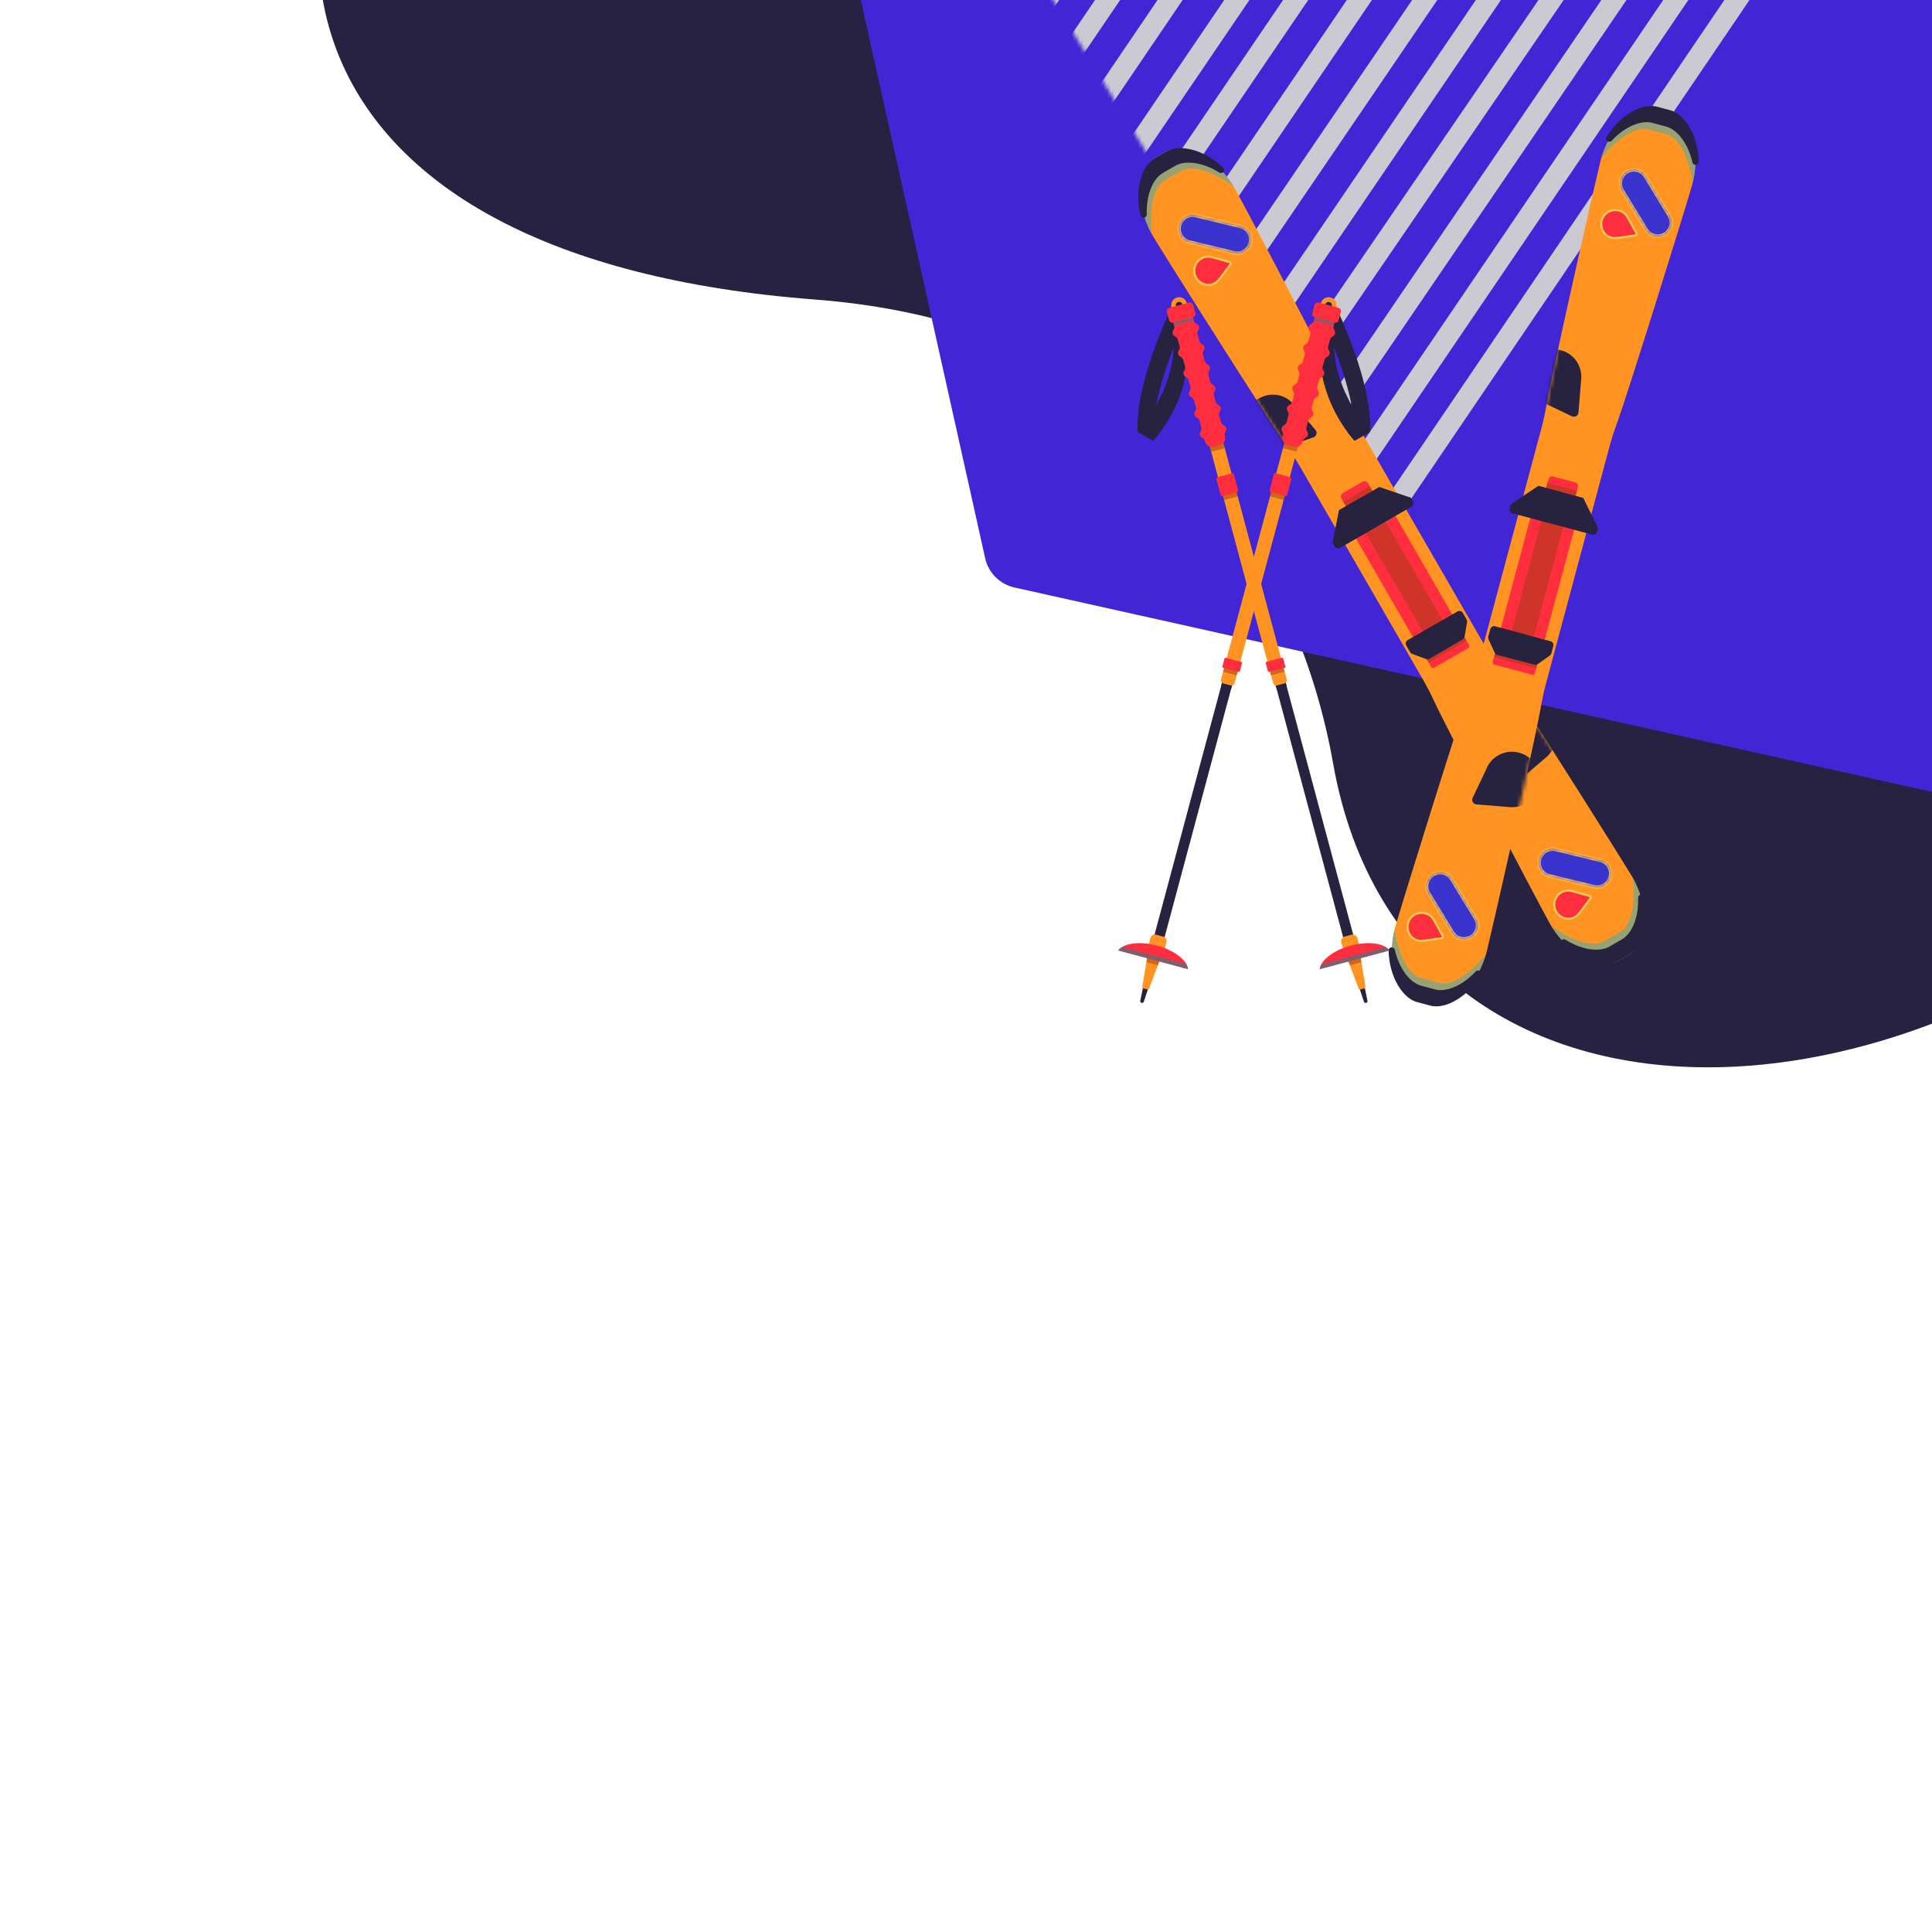 <?xml version="1.0" encoding="UTF-8"?> <svg xmlns="http://www.w3.org/2000/svg" width="500" height="500" viewBox="0 0 500 500" fill="none"><g clip-path="url(#clip0_3822_14325)"><path fill-rule="evenodd" clip-rule="evenodd" d="M638.039 -51.779C589.363 -144.393 495.425 -187.957 417.487 -200.007C313.075 -216.146 188.376 -182.193 116.53 -94.405C54.123 -18.15 72.563 66.973 210.915 77.518C300.249 84.327 335.948 146.42 344.997 197.52C364.335 306.731 512.108 300.519 599.773 189.844C687.435 79.169 657.846 -14.097 638.039 -51.779Z" fill="#272142"></path><g clip-path="url(#clip1_3822_14325)"><path fill-rule="evenodd" clip-rule="evenodd" d="M111.356 -565.579L809.457 -410.044C813.243 -409.201 816.2 -406.244 817.044 -402.458L972.578 295.643C973.779 301.033 970.383 306.377 964.992 307.578C963.56 307.897 962.075 307.897 960.643 307.578L262.542 152.043C258.756 151.2 255.799 148.243 254.956 144.457L99.421 -553.644C98.22 -559.034 101.616 -564.378 107.007 -565.579C108.439 -565.898 109.924 -565.898 111.356 -565.579Z" fill="#4226D6"></path></g><g clip-path="url(#clip2_3822_14325)"><mask id="mask0_3822_14325" style="mask-type:alpha" maskUnits="userSpaceOnUse" x="251" y="-207" width="224" height="351"><path d="M366.191 -206.879L474.419 -29.969L360.083 143.056L251.856 -33.854L366.191 -206.879Z" fill="white"></path></mask><g mask="url(#mask0_3822_14325)"><path fill-rule="evenodd" clip-rule="evenodd" d="M481.051 145.557C479.814 144.734 479.492 143.073 480.331 141.846L546.382 45.324L546.375 45.287L547.057 44.323L548.329 45.215C548.924 45.632 549.668 45.794 550.387 45.661L551.91 45.379L552.122 46.465L484.81 144.827C483.972 146.053 482.289 146.38 481.051 145.557Z" fill="#CBCAD2"></path><path fill-rule="evenodd" clip-rule="evenodd" d="M460.47 152.225C459.23 151.394 458.905 149.719 459.744 148.484L547.68 19.041C548.519 17.806 550.204 17.479 551.443 18.309C552.684 19.141 553.01 20.815 552.17 22.05L464.235 151.494C463.395 152.728 461.711 153.056 460.47 152.225Z" fill="#CBCAD2"></path><path fill-rule="evenodd" clip-rule="evenodd" d="M442.311 154.443C441.075 153.617 440.751 151.952 441.588 150.723L546.036 -2.617C546.873 -3.845 548.553 -4.172 549.788 -3.347C551.025 -2.521 551.349 -0.855 550.511 0.374L446.063 153.714C445.228 154.942 443.548 155.269 442.311 154.443Z" fill="#CBCAD2"></path><path fill-rule="evenodd" clip-rule="evenodd" d="M426.775 154.513C425.545 153.688 425.222 152.025 426.053 150.799L542.843 -21.381C543.674 -22.606 545.345 -22.931 546.575 -22.106C547.805 -21.281 548.128 -19.617 547.297 -18.391L430.507 153.788C429.677 155.013 428.006 155.338 426.775 154.513Z" fill="#CBCAD2"></path><path fill-rule="evenodd" clip-rule="evenodd" d="M409.842 153.41C408.609 152.585 408.286 150.923 409.12 149.696L536.965 -38.014C537.801 -39.24 539.478 -39.566 540.712 -38.741C541.945 -37.917 542.268 -36.254 541.433 -35.027L413.587 152.682C412.754 153.908 411.076 154.234 409.842 153.41Z" fill="#CBCAD2"></path><path fill-rule="evenodd" clip-rule="evenodd" d="M395.408 150.664C394.176 149.837 393.852 148.171 394.686 146.942L530.84 -53.638C531.672 -54.866 533.348 -55.192 534.582 -54.365C535.814 -53.539 536.138 -51.872 535.305 -50.643L399.152 149.937C398.318 151.165 396.642 151.491 395.408 150.664Z" fill="#CBCAD2"></path><path fill-rule="evenodd" clip-rule="evenodd" d="M382.569 146.461C381.333 145.636 381.01 143.974 381.847 142.747L525.455 -67.745C526.292 -68.972 527.972 -69.298 529.206 -68.474C530.442 -67.65 530.765 -65.987 529.928 -64.76L386.32 145.731C385.483 146.958 383.803 147.285 382.569 146.461Z" fill="#CBCAD2"></path><path fill-rule="evenodd" clip-rule="evenodd" d="M370.004 141.244C368.77 140.418 368.447 138.754 369.281 137.526L517.879 -81.207C518.714 -82.434 520.388 -82.76 521.621 -81.934C522.853 -81.108 523.177 -79.444 522.343 -78.216L373.744 140.517C372.911 141.744 371.237 142.069 370.004 141.244Z" fill="#CBCAD2"></path><path fill-rule="evenodd" clip-rule="evenodd" d="M357.393 135.794C356.158 134.965 355.834 133.295 356.669 132.064L509.776 -93.631C510.612 -94.862 512.289 -95.188 513.525 -94.359C514.76 -93.53 515.084 -91.861 514.249 -90.63L361.14 135.066C360.306 136.296 358.628 136.622 357.393 135.794Z" fill="#CBCAD2"></path><path fill-rule="evenodd" clip-rule="evenodd" d="M345.773 129.455C344.537 128.628 344.214 126.959 345.049 125.73L501.3 -104.339C502.136 -105.569 503.813 -105.895 505.048 -105.067C506.283 -104.24 506.607 -102.572 505.772 -101.342L349.52 128.727C348.686 129.956 347.008 130.282 345.773 129.455Z" fill="#CBCAD2"></path><path fill-rule="evenodd" clip-rule="evenodd" d="M334.988 121.322C333.754 120.499 333.432 118.838 334.267 117.613L492.657 -114.772C493.492 -115.997 495.169 -116.323 496.401 -115.5C497.634 -114.676 497.957 -113.016 497.122 -111.79L338.732 120.595C337.896 121.82 336.22 122.146 334.988 121.322Z" fill="#CBCAD2"></path><path fill-rule="evenodd" clip-rule="evenodd" d="M323.428 114.028C322.19 113.205 321.867 111.542 322.706 110.315L483.761 -125.165C484.6 -126.392 486.282 -126.719 487.52 -125.896C488.758 -125.072 489.08 -123.41 488.242 -122.183L327.187 113.298C326.348 114.524 324.666 114.851 323.428 114.028Z" fill="#CBCAD2"></path><path fill-rule="evenodd" clip-rule="evenodd" d="M312.576 106.828C311.342 106.002 311.018 104.337 311.853 103.109L473.805 -135.119C474.64 -136.347 476.316 -136.672 477.549 -135.847C478.783 -135.021 479.107 -133.356 478.272 -132.128L316.321 106.101C315.487 107.328 313.81 107.654 312.576 106.828Z" fill="#CBCAD2"></path><path fill-rule="evenodd" clip-rule="evenodd" d="M300.26 100.597C299.023 99.771 298.699 98.105 299.536 96.876L463.529 -144.093C464.366 -145.322 466.045 -145.648 467.281 -144.822C468.516 -143.996 468.84 -142.329 468.003 -141.1L304.01 99.868C303.173 101.097 301.494 101.423 300.26 100.597Z" fill="#CBCAD2"></path><path fill-rule="evenodd" clip-rule="evenodd" d="M287.529 94.67C286.295 93.843 285.971 92.177 286.806 90.948L452.182 -152.636C453.016 -153.865 454.692 -154.19 455.924 -153.363C457.158 -152.537 457.482 -150.87 456.647 -149.642L291.272 93.942C290.438 95.171 288.764 95.496 287.529 94.67Z" fill="#CBCAD2"></path><path fill-rule="evenodd" clip-rule="evenodd" d="M274.841 88.976C273.607 88.15 273.284 86.484 274.118 85.255L441.722 -161.345C442.557 -162.574 444.234 -162.9 445.468 -162.073C446.703 -161.246 447.026 -159.58 446.191 -158.352L278.587 88.248C277.754 89.477 276.076 89.802 274.841 88.976Z" fill="#CBCAD2"></path><path fill-rule="evenodd" clip-rule="evenodd" d="M261.506 86.207C260.269 85.379 259.945 83.709 260.782 82.478L431.112 -168.162C431.95 -169.393 433.63 -169.72 434.866 -168.891C436.103 -168.063 436.427 -166.394 435.59 -165.163L265.259 85.478C264.423 86.709 262.742 87.035 261.506 86.207Z" fill="#CBCAD2"></path><path fill-rule="evenodd" clip-rule="evenodd" d="M246.272 83.307C245.038 82.481 244.715 80.814 245.548 79.586L418.223 -174.807C419.055 -176.035 420.731 -176.36 421.964 -175.534C423.196 -174.707 423.52 -173.04 422.686 -171.812L250.013 82.581C249.18 83.809 247.505 84.134 246.272 83.307Z" fill="#CBCAD2"></path><path fill-rule="evenodd" clip-rule="evenodd" d="M230.689 82.352C229.456 81.525 229.133 79.859 229.966 78.631L406.327 -180.941C407.162 -182.168 408.838 -182.494 410.071 -181.667C411.305 -180.842 411.629 -179.175 410.794 -177.947L234.433 81.624C233.599 82.852 231.923 83.178 230.689 82.352Z" fill="#CBCAD2"></path><path fill-rule="evenodd" clip-rule="evenodd" d="M213.524 84.262C212.286 83.434 211.961 81.764 212.799 80.531L394.295 -186.36C395.131 -187.592 396.813 -187.918 398.051 -187.09C399.289 -186.261 399.614 -184.591 398.777 -183.36L217.281 83.532C216.444 84.764 214.762 85.091 213.524 84.262Z" fill="#CBCAD2"></path><path fill-rule="evenodd" clip-rule="evenodd" d="M195.38 87.29C194.146 86.466 193.822 84.802 194.66 83.575L381.578 -190.498C382.416 -191.725 384.095 -192.051 385.33 -191.227C386.566 -190.403 386.889 -188.739 386.052 -187.512L199.132 86.561C198.297 87.787 196.617 88.114 195.38 87.29Z" fill="#CBCAD2"></path><path fill-rule="evenodd" clip-rule="evenodd" d="M175.359 92.769C174.122 91.942 173.798 90.273 174.635 89.043L368.395 -195.734C369.233 -196.963 370.913 -197.29 372.151 -196.463L372.151 -196.463C373.387 -195.635 373.711 -193.967 372.875 -192.737L179.113 92.04C178.276 93.269 176.595 93.596 175.359 92.769Z" fill="#CBCAD2"></path><path fill-rule="evenodd" clip-rule="evenodd" d="M153.426 100.706C152.191 99.883 151.868 98.22 152.704 96.994L354.664 -198.785C355.502 -200.012 357.182 -200.339 358.417 -199.514L358.418 -199.514C359.653 -198.691 359.976 -197.028 359.14 -195.802L157.179 99.977C156.342 101.203 154.662 101.53 153.426 100.706Z" fill="#CBCAD2"></path><path fill-rule="evenodd" clip-rule="evenodd" d="M130.199 110.508C128.968 109.683 128.644 108.019 129.479 106.792L339.668 -202.319C340.503 -203.546 342.178 -203.872 343.41 -203.046L343.411 -203.045C344.643 -202.22 344.966 -200.557 344.132 -199.33L133.942 109.781C133.108 111.007 131.433 111.333 130.199 110.508Z" fill="#CBCAD2"></path><path fill-rule="evenodd" clip-rule="evenodd" d="M108.604 117.678C107.37 116.853 107.046 115.187 107.883 113.959L325.809 -206.042C326.645 -207.269 328.324 -207.596 329.559 -206.77L329.56 -206.769C330.795 -205.944 331.118 -204.28 330.281 -203.052L112.354 116.949C111.519 118.177 109.84 118.503 108.604 117.678Z" fill="#CBCAD2"></path><path fill-rule="evenodd" clip-rule="evenodd" d="M89.998 123.351C88.761 122.523 88.437 120.854 89.274 119.624L312.035 -208.112C312.871 -209.342 314.552 -209.668 315.787 -208.841L315.787 -208.84C317.024 -208.012 317.349 -206.344 316.512 -205.113L93.75 122.621C92.915 123.852 91.235 124.178 89.998 123.351Z" fill="#CBCAD2"></path><path fill-rule="evenodd" clip-rule="evenodd" d="M71.58 124.988C70.346 124.162 70.022 122.496 70.857 121.268L295.997 -209.992C296.831 -211.22 298.508 -211.545 299.742 -210.719L299.743 -210.718C300.977 -209.892 301.301 -208.227 300.465 -206.999L75.325 124.26C74.49 125.489 72.813 125.814 71.58 124.988Z" fill="#CBCAD2"></path><path fill-rule="evenodd" clip-rule="evenodd" d="M55.263 125.31C54.027 124.483 53.703 122.817 54.541 121.588L281.441 -211.42C282.277 -212.649 283.96 -212.976 285.195 -212.149L285.196 -212.149C286.433 -211.323 286.757 -209.657 285.919 -208.428L59.017 124.58C58.181 125.809 56.5 126.136 55.263 125.31Z" fill="#CBCAD2"></path><path fill-rule="evenodd" clip-rule="evenodd" d="M39.995 123.777C38.762 122.951 38.438 121.285 39.273 120.057L264.779 -211.744C265.613 -212.972 267.29 -213.297 268.524 -212.472L268.525 -212.471C269.758 -211.645 270.081 -209.978 269.248 -208.751L43.739 123.049C42.906 124.277 41.229 124.603 39.995 123.777Z" fill="#CBCAD2"></path><path fill-rule="evenodd" clip-rule="evenodd" d="M25.881 120.864C24.644 120.038 24.32 118.37 25.158 117.141L249.098 -211.769C249.935 -212.999 251.616 -213.324 252.853 -212.498L252.853 -212.498C254.089 -211.671 254.413 -210.004 253.576 -208.775L29.635 120.135C28.797 121.363 27.117 121.69 25.881 120.864Z" fill="#CBCAD2"></path><path fill-rule="evenodd" clip-rule="evenodd" d="M12.68 116.596C11.445 115.769 11.121 114.101 11.956 112.872L231.803 -210.546C232.639 -211.775 234.319 -212.102 235.553 -211.274L235.554 -211.273C236.789 -210.447 237.113 -208.78 236.276 -207.55L16.429 115.867C15.594 117.096 13.916 117.423 12.68 116.596Z" fill="#CBCAD2"></path><path fill-rule="evenodd" clip-rule="evenodd" d="M0.416 109.809C-0.819 108.982 -1.143 107.316 -0.307 106.087L214.07 -209.229C214.905 -210.458 216.584 -210.783 217.817 -209.957L217.818 -209.956C219.053 -209.129 219.377 -207.464 218.541 -206.235L4.163 109.081C3.327 110.309 1.651 110.634 0.416 109.809Z" fill="#CBCAD2"></path></g></g><path d="M421.845 246.912L418.797 248.672C414.928 250.905 405.845 247.674 400.942 238.739C396.953 231.473 374.332 188.379 371.035 181.217C370.227 179.46 369.338 177.735 368.372 176.062L336.541 120.93C335.575 119.256 334.531 117.621 333.408 116.046C332.49 114.75 330.706 112.043 328.399 108.501C319.262 94.424 301.976 67.041 298.543 61.379C298.368 61.075 298.195 60.777 298.026 60.484C297.695 59.886 297.392 59.287 297.13 58.685C295.585 55.222 295.069 51.769 295.263 48.807C295.514 45.033 296.924 42.073 298.874 40.947L301.916 39.19C303.861 38.068 307.13 38.326 310.519 40C313.172 41.31 315.907 43.489 318.133 46.544C318.523 47.072 318.896 47.632 319.249 48.231C319.429 48.517 319.601 48.816 319.766 49.126C323.755 56.392 346.376 99.486 349.673 106.648C350.481 108.405 351.37 110.13 352.336 111.803L384.167 166.936C385.133 168.609 386.177 170.244 387.3 171.82C388.218 173.115 390.001 175.823 392.309 179.364C401.445 193.442 418.732 220.824 422.162 226.481C427.448 235.194 425.705 244.676 421.836 246.91L421.845 246.912Z" fill="#FF9422"></path><mask id="mask1_3822_14325" style="mask-type:alpha" maskUnits="userSpaceOnUse" x="295" y="38" width="131" height="212"><path d="M421.845 246.912L418.797 248.672C414.928 250.905 405.845 247.674 400.942 238.739C396.953 231.473 374.332 188.379 371.035 181.217C370.227 179.46 369.338 177.735 368.372 176.062L336.541 120.93C335.575 119.256 334.531 117.621 333.408 116.046C332.49 114.75 330.706 112.043 328.399 108.501C319.262 94.424 301.976 67.041 298.543 61.379C298.368 61.075 298.195 60.777 298.026 60.484C297.695 59.886 297.392 59.287 297.13 58.685C295.585 55.222 295.069 51.769 295.263 48.807C295.514 45.033 296.924 42.073 298.874 40.947L301.916 39.19C303.861 38.068 307.13 38.326 310.519 40C313.172 41.31 315.907 43.489 318.133 46.544C318.523 47.072 318.896 47.632 319.249 48.231C319.429 48.517 319.601 48.816 319.766 49.126C323.755 56.392 346.376 99.486 349.673 106.648C350.481 108.405 351.37 110.13 352.336 111.803L384.167 166.936C385.133 168.609 386.177 170.244 387.3 171.82C388.218 173.115 390.001 175.823 392.309 179.364C401.445 193.442 418.732 220.824 422.162 226.481C427.448 235.194 425.705 244.676 421.836 246.91L421.845 246.912Z" fill="#FF9422"></path></mask><g mask="url(#mask1_3822_14325)"><path d="M391.594 201.168C391.869 201.948 392.842 202.208 393.474 201.672L399.876 196.23C400.04 196.105 400.198 195.973 400.349 195.83L400.468 195.732L400.459 195.716C401.69 194.509 402.551 192.872 402.619 190.879C402.718 187.984 400.99 185.184 398.331 184.036C394.187 182.242 389.593 184.568 388.473 188.748C388.004 190.498 388.254 192.254 388.993 193.763L388.969 193.769L391.593 201.172L391.594 201.168Z" fill="#262240"></path><path d="M339.946 113.16C340.725 112.885 340.986 111.912 340.45 111.279L335.008 104.878C334.882 104.714 334.75 104.556 334.608 104.404L334.509 104.286L334.493 104.295C333.286 103.064 331.65 102.203 329.656 102.135C326.762 102.036 323.961 103.764 322.813 106.423C321.019 110.567 323.345 115.16 327.525 116.28C329.276 116.75 331.032 116.5 332.54 115.761L332.547 115.785L339.95 113.161L339.946 113.16Z" fill="#262240"></path></g><g style="mix-blend-mode:multiply" opacity="0.5"><path d="M319.249 48.232C313.513 44.105 308.326 42.688 305.598 44.263L301.425 46.672C298.697 48.247 297.331 53.448 298.037 60.479C297.706 59.881 297.403 59.282 297.14 58.68C295.596 55.217 295.08 51.764 295.274 48.803C295.514 45.034 296.924 42.074 298.874 40.948L301.916 39.192C303.861 38.069 307.13 38.327 310.519 40.001C313.172 41.311 315.907 43.49 318.133 46.546C318.523 47.074 318.896 47.633 319.249 48.232Z" fill="#2EAFBF"></path></g><path d="M296.363 56.223C296.635 56.066 296.799 55.773 296.784 55.476C296.59 50.451 298.383 46.248 300.925 44.78L304.202 42.888C306.749 41.418 311.277 41.965 315.535 44.65C315.79 44.809 316.121 44.816 316.393 44.659C316.861 44.389 316.962 43.776 316.594 43.421C311.609 38.626 305.243 37.271 302.03 39.126L298.753 41.018C295.545 42.87 293.53 49.064 295.193 55.784C295.313 56.275 295.897 56.499 296.366 56.229L296.363 56.223Z" fill="#262240"></path><g style="mix-blend-mode:multiply" opacity="0.5"><path d="M401.466 239.632C407.202 243.758 412.39 245.175 415.118 243.6L419.29 241.192C422.018 239.616 423.384 234.416 422.679 227.385C423.009 227.982 423.313 228.582 423.575 229.183C425.12 232.647 425.636 236.1 425.441 239.061C425.196 242.833 423.786 245.792 421.836 246.918L418.794 248.675C416.849 249.798 413.58 249.539 410.191 247.865C407.538 246.555 404.803 244.377 402.577 241.321C402.187 240.793 401.814 240.234 401.461 239.635L401.466 239.632Z" fill="#2EAFBF"></path></g><path d="M424.355 231.64C424.083 231.797 423.919 232.091 423.934 232.387C424.128 237.412 422.335 241.616 419.794 243.083L416.517 244.975C413.97 246.446 409.441 245.899 405.184 243.213C404.929 243.055 404.598 243.047 404.326 243.204C403.857 243.475 403.756 244.087 404.124 244.443C409.118 249.24 415.489 250.591 418.697 248.739L421.974 246.847C425.182 244.995 427.197 238.802 425.539 232.079C425.419 231.587 424.835 231.363 424.366 231.634L424.355 231.64Z" fill="#262240"></path><path d="M368.341 169.508L378.508 163.639L357.296 126.899L347.13 132.769L368.341 169.508Z" fill="#FF2E3E"></path><g style="mix-blend-mode:multiply" opacity="0.5"><path d="M369.714 164.796L373.742 162.471C374.033 162.302 374.133 161.93 373.965 161.639L357.913 133.835C357.744 133.544 357.372 133.444 357.081 133.612L353.052 135.938C352.761 136.106 352.661 136.479 352.829 136.77L368.882 164.573C369.05 164.865 369.422 164.964 369.714 164.796Z" fill="#9F3A11"></path></g><path d="M347.163 128.992L351.039 135.706L357.892 131.75L354.015 125.036C353.735 124.551 353.105 124.382 352.62 124.662L347.537 127.597C347.047 127.88 346.883 128.507 347.163 128.992Z" fill="#FF2E3E"></path><g style="mix-blend-mode:multiply" opacity="0.5"><path d="M354.497 125.866L347.645 129.822L349.626 133.254L356.478 129.298L354.497 125.866Z" fill="#9F3A11"></path></g><path d="M367.895 168.303L370.411 172.661C370.552 172.906 370.863 172.99 371.109 172.848L380.023 167.702C380.268 167.56 380.351 167.249 380.21 167.004L377.693 162.645L367.895 168.303Z" fill="#FF2E3E"></path><g style="mix-blend-mode:multiply" opacity="0.5"><path d="M377.639 162.55L367.84 168.207L369.747 171.511L379.546 165.853L377.639 162.55Z" fill="#9F3A11"></path></g><path d="M363.983 167.052L364.968 168.758C365.088 168.965 365.271 169.123 365.496 169.205L369.071 170.524C369.358 170.628 369.671 170.603 369.937 170.449L378.543 165.481C378.804 165.33 378.981 165.072 379.035 164.771L379.68 161.016C379.721 160.779 379.682 160.539 379.562 160.331L378.578 158.626C378.295 158.136 377.667 157.973 377.183 158.253L364.357 165.657C363.867 165.94 363.7 166.562 363.983 167.052Z" fill="#262240"></path><g style="mix-blend-mode:multiply"><path d="M363.983 167.052L364.968 168.758C365.088 168.965 365.271 169.123 365.496 169.205L369.071 170.524C369.358 170.628 369.671 170.603 369.937 170.449L374.568 167.776L371.098 161.766L364.362 165.654C363.872 165.937 363.706 166.559 363.989 167.049L363.983 167.052Z" fill="#262240"></path></g><path d="M344.891 140.449L345.423 141.371C345.703 141.856 346.328 142.028 346.819 141.744L365.233 131.113C365.718 130.833 365.887 130.202 365.607 129.717L365.075 128.796L356.957 126.03L346.556 132.035L344.891 140.449Z" fill="#262240"></path><g style="mix-blend-mode:multiply"><path d="M344.892 140.449L345.424 141.371C345.704 141.856 346.329 142.028 346.819 141.745L356.357 136.238L352.09 128.848L346.565 132.038L344.9 140.452L344.892 140.449Z" fill="#262240"></path></g><g style="mix-blend-mode:multiply"><path d="M344.891 140.449L345.423 141.371C345.706 141.861 346.328 142.028 346.818 141.745L365.233 131.113C365.723 130.83 365.89 130.208 365.607 129.718L365.075 128.796L344.891 140.449Z" fill="#262240"></path></g><path d="M411.599 232.484L411.099 233.158L411.102 233.156L409.066 235.904C408.955 236.029 408.854 236.147 408.758 236.26C408.239 236.866 407.874 237.293 407.07 237.569C404.994 238.281 402.714 237.007 402.295 234.752L402.295 234.752C402.026 233.313 402.715 231.789 403.962 231.011L403.962 231.011C404.817 230.476 405.747 230.374 406.608 230.552L406.765 230.584C406.839 230.603 406.912 230.625 406.985 230.65L406.985 230.65L406.998 230.654L411.394 231.889C411.394 231.889 411.394 231.889 411.394 231.889C411.653 231.962 411.757 232.271 411.599 232.484Z" fill="#FF2E3E" stroke="#FFCD55" stroke-width="0.52"></path><mask id="path-58-inside-1_3822_14325" fill="white"><path d="M413.875 222.516L413.878 222.503L402.788 219.804C402.769 219.799 402.748 219.796 402.73 219.79L402.601 219.76L402.599 219.768C401.976 219.63 401.312 219.645 400.666 219.867C398.787 220.511 397.789 222.558 398.435 224.441C398.844 225.632 399.814 226.469 400.948 226.76L412.403 229.534C412.414 229.538 412.426 229.539 412.437 229.542L412.453 229.546C413.11 229.715 413.824 229.705 414.514 229.469C416.392 228.824 417.391 226.777 416.745 224.895C416.293 223.58 415.154 222.709 413.872 222.515"></path></mask><path d="M413.875 222.516L413.878 222.503L402.788 219.804C402.769 219.799 402.748 219.796 402.73 219.79L402.601 219.76L402.599 219.768C401.976 219.63 401.312 219.645 400.666 219.867C398.787 220.511 397.789 222.558 398.435 224.441C398.844 225.632 399.814 226.469 400.948 226.76L412.403 229.534C412.414 229.538 412.426 229.539 412.437 229.542L412.453 229.546C413.11 229.715 413.824 229.705 414.514 229.469C416.392 228.824 417.391 226.777 416.745 224.895C416.293 223.58 415.154 222.709 413.872 222.515" fill="#3B33CE"></path><path d="M413.878 222.503L414.387 222.611L414.491 222.117L414.001 221.997L413.878 222.503ZM402.788 219.804L402.638 220.303L402.651 220.307L402.665 220.31L402.788 219.804ZM402.73 219.79L402.879 219.292L402.865 219.288L402.85 219.284L402.73 219.79ZM402.601 219.76L402.722 219.254L402.226 219.135L402.097 219.628L402.601 219.76ZM402.599 219.768L402.486 220.276L402.975 220.384L403.102 219.9L402.599 219.768ZM400.948 226.76L400.819 227.264L400.826 227.266L400.948 226.76ZM412.403 229.534L412.563 229.04L412.545 229.033L412.525 229.029L412.403 229.534ZM412.437 229.542L412.276 230.037L412.29 230.041L412.304 230.045L412.437 229.542ZM412.453 229.546L412.32 230.049L412.323 230.05L412.453 229.546ZM414.384 222.624L414.387 222.611L413.369 222.395L413.366 222.408L414.384 222.624ZM414.001 221.997L402.911 219.299L402.665 220.31L413.755 223.008L414.001 221.997ZM402.937 219.306C402.919 219.301 402.903 219.297 402.892 219.294C402.881 219.292 402.871 219.29 402.867 219.289C402.862 219.288 402.862 219.288 402.863 219.288C402.864 219.288 402.87 219.29 402.879 219.292L402.58 220.289C402.598 220.294 402.614 220.298 402.625 220.301C402.636 220.303 402.646 220.305 402.65 220.306C402.655 220.307 402.655 220.307 402.654 220.307C402.653 220.307 402.647 220.305 402.638 220.303L402.937 219.306ZM402.85 219.284L402.722 219.254L402.48 220.266L402.609 220.296L402.85 219.284ZM402.097 219.628L402.095 219.636L403.102 219.9L403.104 219.892L402.097 219.628ZM402.711 219.26C402.004 219.103 401.242 219.119 400.497 219.375L400.835 220.359C401.382 220.171 401.948 220.157 402.486 220.276L402.711 219.26ZM400.497 219.375C398.346 220.113 397.204 222.456 397.943 224.61L398.927 224.272C398.374 222.66 399.229 220.91 400.835 220.359L400.497 219.375ZM397.943 224.61C398.411 225.974 399.523 226.931 400.819 227.264L401.078 226.256C400.106 226.006 399.276 225.29 398.927 224.272L397.943 224.61ZM400.826 227.266L412.28 230.04L412.525 229.029L401.071 226.254L400.826 227.266ZM412.242 230.029C412.267 230.037 412.289 230.042 412.302 230.045C412.309 230.047 412.315 230.048 412.319 230.049C412.323 230.049 412.327 230.05 412.328 230.05C412.33 230.051 412.329 230.05 412.328 230.05C412.327 230.05 412.324 230.049 412.32 230.049C412.312 230.047 412.296 230.043 412.276 230.037L412.597 229.047C412.572 229.039 412.551 229.034 412.537 229.031C412.53 229.03 412.524 229.028 412.52 229.028C412.516 229.027 412.513 229.026 412.512 229.026C412.51 229.026 412.51 229.026 412.512 229.026C412.513 229.026 412.516 229.027 412.52 229.028C412.528 229.03 412.544 229.033 412.563 229.04L412.242 230.029ZM412.304 230.045L412.32 230.049L412.586 229.043L412.57 229.039L412.304 230.045ZM412.323 230.05C413.073 230.243 413.891 230.232 414.682 229.961L414.345 228.977C413.757 229.178 413.147 229.188 412.582 229.042L412.323 230.05ZM414.682 229.961C416.834 229.223 417.976 226.879 417.237 224.726L416.253 225.063C416.806 226.675 415.95 228.426 414.345 228.977L414.682 229.961ZM417.237 224.726C416.719 223.217 415.412 222.222 413.95 222L413.794 223.029C414.896 223.196 415.868 223.943 416.253 225.063L417.237 224.726Z" fill="#FFCD55" mask="url(#path-58-inside-1_3822_14325)"></path><path d="M318.435 68.428L317.935 69.101L317.938 69.1L315.902 71.847C315.791 71.972 315.69 72.091 315.594 72.203C315.075 72.809 314.71 73.236 313.906 73.512C311.83 74.224 309.55 72.951 309.131 70.696L309.131 70.695C308.862 69.256 309.551 67.733 310.798 66.954L310.798 66.954C311.653 66.42 312.583 66.318 313.444 66.495L313.601 66.527C313.675 66.546 313.748 66.568 313.821 66.593L313.821 66.594L313.834 66.597L318.23 67.832C318.23 67.832 318.23 67.832 318.23 67.832C318.489 67.906 318.593 68.214 318.435 68.428Z" fill="#FF2E3E" stroke="#FFCD55" stroke-width="0.52"></path><mask id="path-61-inside-2_3822_14325" fill="white"><path d="M320.711 58.459L320.714 58.446L309.623 55.748C309.605 55.742 309.584 55.739 309.566 55.734L309.437 55.703L309.434 55.711C308.812 55.573 308.148 55.588 307.502 55.81C305.623 56.454 304.625 58.502 305.271 60.384C305.679 61.575 306.65 62.412 307.784 62.703L319.239 65.478C319.25 65.481 319.262 65.482 319.273 65.485L319.289 65.49C319.946 65.659 320.66 65.649 321.35 65.412C323.228 64.768 324.226 62.72 323.581 60.838C323.129 59.523 321.99 58.653 320.708 58.458"></path></mask><path d="M320.711 58.459L320.714 58.446L309.623 55.748C309.605 55.742 309.584 55.739 309.566 55.734L309.437 55.703L309.434 55.711C308.812 55.573 308.148 55.588 307.502 55.81C305.623 56.454 304.625 58.502 305.271 60.384C305.679 61.575 306.65 62.412 307.784 62.703L319.239 65.478C319.25 65.481 319.262 65.482 319.273 65.485L319.289 65.49C319.946 65.659 320.66 65.649 321.35 65.412C323.228 64.768 324.226 62.72 323.581 60.838C323.129 59.523 321.99 58.653 320.708 58.458" fill="#3B33CE"></path><path d="M320.714 58.446L321.223 58.554L321.327 58.06L320.837 57.941L320.714 58.446ZM309.623 55.748L309.474 56.246L309.487 56.25L309.5 56.253L309.623 55.748ZM309.566 55.734L309.715 55.235L309.701 55.231L309.686 55.228L309.566 55.734ZM309.437 55.703L309.557 55.197L309.062 55.079L308.933 55.571L309.437 55.703ZM309.434 55.711L309.322 56.219L309.811 56.327L309.938 55.843L309.434 55.711ZM307.784 62.703L307.655 63.207L307.662 63.209L307.784 62.703ZM319.239 65.478L319.399 64.983L319.38 64.977L319.361 64.972L319.239 65.478ZM319.273 65.485L319.112 65.98L319.126 65.985L319.14 65.988L319.273 65.485ZM319.289 65.49L319.156 65.993L319.159 65.993L319.289 65.49ZM321.22 58.567L321.223 58.554L320.205 58.338L320.202 58.352L321.22 58.567ZM320.837 57.941L309.746 55.242L309.5 56.253L320.591 58.952L320.837 57.941ZM309.773 55.249C309.755 55.244 309.739 55.24 309.728 55.238C309.717 55.235 309.707 55.233 309.703 55.232C309.698 55.231 309.698 55.231 309.699 55.231C309.7 55.231 309.706 55.233 309.715 55.235L309.416 56.232C309.434 56.238 309.45 56.242 309.461 56.244C309.472 56.247 309.482 56.249 309.486 56.25C309.491 56.251 309.491 56.251 309.49 56.251C309.489 56.25 309.483 56.249 309.474 56.246L309.773 55.249ZM309.686 55.228L309.557 55.197L309.316 56.209L309.445 56.24L309.686 55.228ZM308.933 55.571L308.931 55.579L309.938 55.843L309.94 55.835L308.933 55.571ZM309.547 55.203C308.84 55.047 308.078 55.062 307.333 55.318L307.671 56.302C308.218 56.114 308.784 56.1 309.322 56.219L309.547 55.203ZM307.333 55.318C305.182 56.056 304.04 58.4 304.779 60.553L305.763 60.215C305.21 58.603 306.065 56.853 307.671 56.302L307.333 55.318ZM304.779 60.553C305.247 61.917 306.359 62.874 307.655 63.207L307.914 62.199C306.942 61.95 306.112 61.234 305.763 60.215L304.779 60.553ZM307.662 63.209L319.116 65.983L319.361 64.972L307.907 62.198L307.662 63.209ZM319.078 65.972C319.103 65.981 319.125 65.986 319.138 65.989C319.145 65.99 319.151 65.991 319.155 65.992C319.159 65.993 319.163 65.993 319.164 65.994C319.166 65.994 319.165 65.994 319.164 65.994C319.163 65.993 319.16 65.993 319.155 65.992C319.148 65.99 319.132 65.987 319.112 65.98L319.433 64.991C319.408 64.982 319.387 64.977 319.373 64.975C319.366 64.973 319.36 64.972 319.356 64.971C319.352 64.97 319.349 64.97 319.348 64.969C319.346 64.969 319.346 64.969 319.347 64.969C319.349 64.97 319.352 64.97 319.356 64.971C319.364 64.973 319.38 64.977 319.399 64.983L319.078 65.972ZM319.14 65.988L319.156 65.993L319.422 64.987L319.406 64.982L319.14 65.988ZM319.159 65.993C319.909 66.187 320.727 66.175 321.518 65.904L321.181 64.92C320.593 65.122 319.983 65.131 319.418 64.986L319.159 65.993ZM321.518 65.904C323.67 65.166 324.811 62.822 324.073 60.669L323.089 61.007C323.641 62.618 322.786 64.369 321.181 64.92L321.518 65.904ZM324.073 60.669C323.555 59.16 322.248 58.165 320.786 57.944L320.63 58.972C321.732 59.14 322.704 59.886 323.089 61.007L324.073 60.669Z" fill="#FFCD55" mask="url(#path-61-inside-2_3822_14325)"></path><path d="M370.156 260.225L366.756 259.314C362.442 258.158 358.303 249.45 361.154 239.665C363.472 231.706 377.948 185.239 380.681 177.843C381.352 176.029 381.943 174.181 382.443 172.315L398.92 110.822C399.42 108.956 399.838 107.062 400.158 105.154C400.425 103.589 401.078 100.413 401.951 96.277C405.445 79.862 412.583 48.277 414.16 41.845C414.251 41.507 414.34 41.174 414.428 40.847C414.616 40.19 414.826 39.552 415.066 38.941C416.422 35.4 418.499 32.593 420.73 30.637C423.577 28.145 426.667 27.049 428.842 27.632L432.235 28.541C434.404 29.122 436.532 31.616 437.745 35.196C438.695 37.999 439.089 41.474 438.502 45.208C438.405 45.857 438.273 46.516 438.099 47.19C438.023 47.52 437.934 47.852 437.831 48.188C435.514 56.147 421.037 102.614 418.304 110.01C417.633 111.824 417.043 113.672 416.543 115.538L400.066 177.031C399.566 178.897 399.147 180.791 398.827 182.699C398.561 184.265 397.907 187.44 397.035 191.576C393.541 207.991 386.402 239.577 384.827 246.002C382.404 255.901 374.466 261.373 370.151 260.217L370.156 260.225Z" fill="#FF9422"></path><mask id="mask2_3822_14325" style="mask-type:alpha" maskUnits="userSpaceOnUse" x="360" y="27" width="79" height="234"><path d="M370.156 260.225L366.756 259.314C362.442 258.158 358.303 249.45 361.154 239.665C363.472 231.706 377.948 185.239 380.681 177.843C381.352 176.029 381.943 174.181 382.443 172.315L398.92 110.822C399.42 108.956 399.838 107.062 400.158 105.154C400.425 103.589 401.078 100.413 401.951 96.277C405.445 79.862 412.583 48.277 414.16 41.845C414.251 41.507 414.34 41.174 414.428 40.847C414.616 40.19 414.826 39.552 415.066 38.941C416.422 35.4 418.499 32.593 420.73 30.637C423.577 28.145 426.667 27.049 428.842 27.632L432.235 28.541C434.404 29.122 436.532 31.616 437.745 35.196C438.695 37.999 439.089 41.474 438.502 45.208C438.405 45.857 438.273 46.516 438.099 47.19C438.023 47.52 437.934 47.852 437.831 48.188C435.514 56.147 421.037 102.614 418.304 110.01C417.633 111.824 417.043 113.672 416.543 115.538L400.066 177.031C399.566 178.897 399.147 180.791 398.827 182.699C398.561 184.265 397.907 187.44 397.035 191.576C393.541 207.991 386.402 239.577 384.827 246.002C382.404 255.901 374.466 261.373 370.151 260.217L370.156 260.225Z" fill="#FF9422"></path></mask><g mask="url(#mask2_3822_14325)"><path d="M381.111 206.489C380.755 207.235 381.259 208.108 382.085 208.176L390.459 208.854C390.664 208.882 390.869 208.9 391.077 208.906L391.23 208.92L391.235 208.903C392.959 208.919 394.726 208.371 396.183 207.01C398.3 205.033 399.058 201.831 397.99 199.139C396.328 194.94 391.435 193.337 387.688 195.5C386.118 196.406 385.053 197.824 384.509 199.414L384.487 199.402L381.108 206.492L381.111 206.489Z" fill="#262240"></path><path d="M406.822 107.736C407.567 108.093 408.44 107.589 408.508 106.763L409.186 98.388C409.214 98.183 409.232 97.978 409.238 97.771L409.252 97.617L409.235 97.613C409.251 95.889 408.703 94.122 407.342 92.665C405.365 90.548 402.163 89.789 399.471 90.858C395.272 92.52 393.669 97.412 395.832 101.16C396.738 102.73 398.157 103.795 399.746 104.339L399.734 104.36L406.824 107.74L406.822 107.736Z" fill="#262240"></path></g><g style="mix-blend-mode:multiply" opacity="0.5"><path d="M438.097 47.189C436.959 40.215 434.293 35.545 431.25 34.73L426.597 33.483C423.554 32.667 418.91 35.379 414.438 40.849C414.626 40.193 414.836 39.555 415.076 38.944C416.432 35.403 418.509 32.596 420.74 30.64C423.575 28.144 426.665 27.048 428.84 27.631L432.233 28.54C434.403 29.122 436.531 31.616 437.744 35.195C438.693 37.998 439.087 41.473 438.5 45.208C438.403 45.857 438.271 46.516 438.097 47.189Z" fill="#2EAFBF"></path></g><path d="M416.262 36.657C416.565 36.738 416.889 36.647 417.088 36.426C420.504 32.736 424.744 31.031 427.579 31.791L431.234 32.77C434.075 33.532 436.891 37.12 438.002 42.03C438.07 42.322 438.299 42.562 438.602 42.643C439.125 42.783 439.63 42.421 439.62 41.909C439.486 34.994 435.942 29.535 432.359 28.575L428.704 27.595C425.126 26.637 419.321 29.591 415.746 35.519C415.483 35.951 415.738 36.523 416.261 36.663L416.262 36.657Z" fill="#262240"></path><g style="mix-blend-mode:multiply" opacity="0.5"><path d="M360.889 240.666C362.027 247.64 364.693 252.31 367.735 253.125L372.389 254.372C375.432 255.187 380.076 252.476 384.548 247.005C384.359 247.662 384.15 248.3 383.91 248.911C382.553 252.452 380.477 255.259 378.245 257.215C375.405 259.709 372.315 260.805 370.14 260.222L366.746 259.312C364.577 258.731 362.449 256.237 361.236 252.657C360.286 249.855 359.893 246.38 360.479 242.645C360.577 241.996 360.709 241.337 360.883 240.664L360.889 240.666Z" fill="#2EAFBF"></path></g><path d="M382.724 251.199C382.421 251.118 382.097 251.209 381.898 251.43C378.483 255.12 374.242 256.825 371.407 256.065L367.752 255.086C364.912 254.324 362.096 250.735 360.985 245.826C360.916 245.534 360.688 245.294 360.385 245.213C359.862 245.073 359.357 245.434 359.366 245.947C359.505 252.869 363.055 258.33 366.632 259.289L370.287 260.268C373.865 261.227 379.67 258.272 383.251 252.346C383.514 251.914 383.259 251.342 382.736 251.202L382.724 251.199Z" fill="#262240"></path><path d="M387.051 167.659L398.391 170.697L409.37 129.72L398.031 126.682L387.051 167.659Z" fill="#FF2E3E"></path><g style="mix-blend-mode:multiply" opacity="0.5"><path d="M391.356 165.297L395.849 166.501C396.174 166.588 396.508 166.395 396.595 166.07L404.904 135.059C404.992 134.734 404.799 134.4 404.474 134.313L399.981 133.109C399.656 133.022 399.322 133.215 399.235 133.54L390.925 164.551C390.838 164.876 391.031 165.21 391.356 165.297Z" fill="#9F3A11"></path></g><path d="M400.728 124.035L398.721 131.524L406.364 133.571L408.371 126.083C408.515 125.542 408.189 124.977 407.648 124.832L401.979 123.313C401.432 123.167 400.873 123.495 400.728 124.035Z" fill="#FF2E3E"></path><g style="mix-blend-mode:multiply" opacity="0.5"><path d="M408.123 127.011L400.48 124.963L399.455 128.79L407.098 130.838L408.123 127.011Z" fill="#9F3A11"></path></g><path d="M387.59 166.49L386.287 171.352C386.214 171.625 386.375 171.904 386.648 171.977L396.591 174.641C396.864 174.714 397.143 174.553 397.216 174.28L398.519 169.419L387.59 166.49Z" fill="#FF2E3E"></path><g style="mix-blend-mode:multiply" opacity="0.5"><path d="M398.546 169.313L387.617 166.385L386.63 170.069L397.559 172.998L398.546 169.313Z" fill="#9F3A11"></path></g><path d="M385.708 162.84L385.199 164.742C385.137 164.974 385.155 165.214 385.256 165.432L386.851 168.892C386.981 169.169 387.219 169.373 387.516 169.452L397.114 172.024C397.406 172.102 397.714 172.045 397.965 171.87L401.076 169.671C401.272 169.533 401.415 169.335 401.477 169.104L401.986 167.202C402.133 166.655 401.805 166.096 401.264 165.951L386.959 162.118C386.412 161.971 385.855 162.293 385.708 162.84Z" fill="#262240"></path><g style="mix-blend-mode:multiply"><path d="M385.708 162.84L385.199 164.742C385.137 164.974 385.155 165.214 385.256 165.432L386.851 168.892C386.981 169.169 387.219 169.373 387.516 169.452L392.681 170.836L394.477 164.132L386.965 162.119C386.418 161.973 385.861 162.295 385.714 162.842L385.708 162.84Z" fill="#262240"></path></g><path d="M391.021 130.529L390.745 131.557C390.601 132.098 390.921 132.662 391.468 132.808L412.007 138.312C412.548 138.457 413.113 138.13 413.258 137.589L413.533 136.561L409.748 128.865L398.147 125.757L391.021 130.529Z" fill="#262240"></path><g style="mix-blend-mode:multiply"><path d="M391.019 130.529L390.743 131.557C390.598 132.098 390.919 132.662 391.465 132.808L402.103 135.659L404.312 127.416L398.149 125.764L391.023 130.537L391.019 130.529Z" fill="#262240"></path></g><g style="mix-blend-mode:multiply"><path d="M391.02 130.529L390.744 131.557C390.598 132.104 390.919 132.662 391.466 132.808L412.005 138.312C412.552 138.458 413.11 138.136 413.256 137.59L413.532 136.561L391.02 130.529Z" fill="#262240"></path></g><path d="M373.11 242.777L372.28 242.9L372.283 242.901L368.901 243.404C368.734 243.414 368.579 243.426 368.431 243.438C367.636 243.5 367.076 243.543 366.312 243.17C364.341 242.206 363.629 239.693 364.927 237.802L364.927 237.802C365.755 236.594 367.319 236.003 368.751 236.335L368.751 236.335C369.734 236.562 370.464 237.147 370.947 237.881L371.035 238.015C371.074 238.081 371.11 238.148 371.145 238.218L371.144 238.218L371.151 238.23L373.386 242.211C373.386 242.211 373.386 242.211 373.386 242.211C373.517 242.446 373.373 242.738 373.11 242.777Z" fill="#FF2E3E" stroke="#FFCD55" stroke-width="0.52"></path><mask id="path-83-inside-3_3822_14325" fill="white"><path d="M381.77 237.338L381.781 237.331L375.848 227.581C375.838 227.563 375.826 227.547 375.817 227.53L375.747 227.417L375.74 227.421C375.397 226.884 374.917 226.425 374.303 226.124C372.519 225.252 370.366 225.993 369.491 227.781C368.938 228.913 369.033 230.19 369.629 231.198L375.767 241.26C375.772 241.27 375.78 241.279 375.785 241.289L375.793 241.303C376.139 241.888 376.651 242.386 377.306 242.706C379.09 243.578 381.243 242.837 382.118 241.049C382.728 239.8 382.538 238.379 381.769 237.335"></path></mask><path d="M381.77 237.338L381.781 237.331L375.848 227.581C375.838 227.563 375.826 227.547 375.817 227.53L375.747 227.417L375.74 227.421C375.397 226.884 374.917 226.425 374.303 226.124C372.519 225.252 370.366 225.993 369.491 227.781C368.938 228.913 369.033 230.19 369.629 231.198L375.767 241.26C375.772 241.27 375.78 241.279 375.785 241.289L375.793 241.303C376.139 241.888 376.651 242.386 377.306 242.706C379.09 243.578 381.243 242.837 382.118 241.049C382.728 239.8 382.538 238.379 381.769 237.335" fill="#3B33CE"></path><path d="M381.781 237.331L382.065 237.767L382.488 237.492L382.226 237.06L381.781 237.331ZM375.848 227.581L375.39 227.828L375.396 227.84L375.403 227.851L375.848 227.581ZM375.817 227.53L376.274 227.283L376.268 227.27L376.26 227.257L375.817 227.53ZM375.747 227.417L376.19 227.144L375.924 226.711L375.485 226.968L375.747 227.417ZM375.74 227.421L375.301 227.701L375.571 228.123L376.003 227.87L375.74 227.421ZM369.629 231.198L369.181 231.463L369.185 231.469L369.629 231.198ZM375.767 241.26L376.23 241.023L376.221 241.006L376.211 240.989L375.767 241.26ZM375.785 241.289L375.322 241.525L375.328 241.538L375.336 241.551L375.785 241.289ZM375.793 241.303L375.344 241.565L375.346 241.568L375.793 241.303ZM382.054 237.774L382.065 237.767L381.498 236.895L381.487 236.902L382.054 237.774ZM382.226 237.06L376.292 227.31L375.403 227.851L381.337 237.601L382.226 237.06ZM376.306 227.334C376.297 227.317 376.288 227.304 376.282 227.294C376.277 227.284 376.271 227.276 376.269 227.272C376.266 227.268 376.266 227.268 376.266 227.269C376.267 227.27 376.27 227.275 376.274 227.283L375.359 227.777C375.368 227.793 375.376 227.807 375.382 227.817C375.388 227.826 375.393 227.834 375.395 227.838C375.399 227.843 375.398 227.843 375.398 227.842C375.397 227.841 375.394 227.835 375.39 227.828L376.306 227.334ZM376.26 227.257L376.19 227.144L375.304 227.689L375.373 227.802L376.26 227.257ZM375.485 226.968L375.478 226.972L376.003 227.87L376.01 227.866L375.485 226.968ZM376.179 227.141C375.79 226.531 375.24 226.003 374.532 225.657L374.075 226.592C374.595 226.846 375.005 227.236 375.301 227.701L376.179 227.141ZM374.532 225.657C372.489 224.658 370.024 225.508 369.024 227.553L369.959 228.01C370.707 226.479 372.55 225.846 374.075 226.592L374.532 225.657ZM369.024 227.553C368.39 228.848 368.5 230.311 369.181 231.463L370.077 230.934C369.566 230.07 369.486 228.977 369.959 228.01L369.024 227.553ZM369.185 231.469L375.322 241.531L376.211 240.989L370.073 230.927L369.185 231.469ZM375.303 241.496C375.315 241.52 375.327 241.538 375.334 241.55C375.338 241.556 375.342 241.561 375.344 241.564C375.346 241.568 375.348 241.571 375.349 241.572C375.35 241.573 375.349 241.573 375.349 241.572C375.348 241.571 375.346 241.568 375.344 241.564C375.34 241.558 375.331 241.544 375.322 241.525L376.249 241.053C376.237 241.029 376.225 241.011 376.218 240.999C376.214 240.993 376.21 240.988 376.208 240.985C376.206 240.981 376.204 240.978 376.203 240.977C376.202 240.976 376.202 240.976 376.203 240.977C376.204 240.978 376.205 240.981 376.208 240.984C376.212 240.991 376.221 241.005 376.23 241.023L375.303 241.496ZM375.336 241.551L375.344 241.565L376.243 241.042L376.235 241.028L375.336 241.551ZM375.346 241.568C375.739 242.235 376.326 242.806 377.077 243.173L377.534 242.239C376.976 241.965 376.538 241.541 376.241 241.039L375.346 241.568ZM377.077 243.173C379.12 244.172 381.585 243.323 382.585 241.278L381.65 240.821C380.902 242.351 379.059 242.984 377.534 242.239L377.077 243.173ZM382.585 241.278C383.286 239.844 383.065 238.217 382.188 237.026L381.35 237.643C382.011 238.541 382.171 239.756 381.65 240.821L382.585 241.278Z" fill="#FFCD55" mask="url(#path-83-inside-3_3822_14325)"></path><path d="M423.239 60.894L422.409 61.017L422.412 61.018L419.03 61.521C418.863 61.531 418.708 61.543 418.56 61.555C417.764 61.617 417.205 61.66 416.441 61.287C414.47 60.323 413.758 57.81 415.056 55.919L415.056 55.919C415.884 54.711 417.448 54.121 418.88 54.452L418.88 54.452C419.863 54.679 420.593 55.264 421.076 55.998L421.164 56.132C421.203 56.198 421.239 56.265 421.274 56.335L421.273 56.335L421.28 56.347L423.515 60.328C423.515 60.328 423.515 60.328 423.515 60.328C423.646 60.563 423.501 60.855 423.239 60.894Z" fill="#FF2E3E" stroke="#FFCD55" stroke-width="0.52"></path><mask id="path-86-inside-4_3822_14325" fill="white"><path d="M431.899 55.455L431.91 55.448L425.977 45.698C425.967 45.681 425.955 45.664 425.945 45.647L425.876 45.534L425.869 45.538C425.526 45.001 425.046 44.542 424.432 44.242C422.648 43.369 420.495 44.111 419.62 45.898C419.067 47.03 419.162 48.308 419.758 49.316L425.895 59.377C425.901 59.387 425.909 59.396 425.914 59.406L425.922 59.421C426.268 60.005 426.78 60.503 427.434 60.823C429.218 61.696 431.372 60.954 432.246 59.166C432.857 57.917 432.667 56.496 431.898 55.452"></path></mask><path d="M431.899 55.455L431.91 55.448L425.977 45.698C425.967 45.681 425.955 45.664 425.945 45.647L425.876 45.534L425.869 45.538C425.526 45.001 425.046 44.542 424.432 44.242C422.648 43.369 420.495 44.111 419.62 45.898C419.067 47.03 419.162 48.308 419.758 49.316L425.895 59.377C425.901 59.387 425.909 59.396 425.914 59.406L425.922 59.421C426.268 60.005 426.78 60.503 427.434 60.823C429.218 61.696 431.372 60.954 432.246 59.166C432.857 57.917 432.667 56.496 431.898 55.452" fill="#3B33CE"></path><path d="M431.91 55.448L432.194 55.884L432.617 55.609L432.355 55.177L431.91 55.448ZM425.977 45.698L425.519 45.945L425.525 45.957L425.532 45.968L425.977 45.698ZM425.945 45.647L426.403 45.4L426.396 45.387L426.389 45.375L425.945 45.647ZM425.876 45.534L426.319 45.262L426.053 44.828L425.614 45.085L425.876 45.534ZM425.869 45.538L425.43 45.818L425.699 46.24L426.131 45.987L425.869 45.538ZM419.758 49.316L419.31 49.58L419.314 49.586L419.758 49.316ZM425.895 59.377L426.359 59.141L426.35 59.123L426.34 59.106L425.895 59.377ZM425.914 59.406L425.451 59.643L425.457 59.656L425.464 59.668L425.914 59.406ZM425.922 59.421L425.473 59.682L425.474 59.685L425.922 59.421ZM432.183 55.891L432.194 55.884L431.627 55.012L431.616 55.019L432.183 55.891ZM432.355 55.177L426.421 45.427L425.532 45.968L431.466 55.718L432.355 55.177ZM426.434 45.451C426.426 45.434 426.417 45.421 426.411 45.411C426.405 45.402 426.4 45.393 426.398 45.39C426.395 45.385 426.395 45.385 426.395 45.386C426.396 45.387 426.399 45.392 426.403 45.4L425.488 45.894C425.496 45.91 425.505 45.924 425.511 45.934C425.517 45.943 425.522 45.952 425.524 45.955C425.527 45.96 425.527 45.96 425.527 45.959C425.526 45.958 425.523 45.953 425.519 45.945L426.434 45.451ZM426.389 45.375L426.319 45.262L425.433 45.806L425.502 45.919L426.389 45.375ZM425.614 45.085L425.606 45.089L426.131 45.987L426.139 45.983L425.614 45.085ZM426.308 45.258C425.918 44.648 425.369 44.12 424.661 43.774L424.204 44.709C424.724 44.963 425.134 45.353 425.43 45.818L426.308 45.258ZM424.661 43.774C422.618 42.775 420.153 43.625 419.153 45.67L420.088 46.127C420.836 44.596 422.679 43.963 424.204 44.709L424.661 43.774ZM419.153 45.67C418.519 46.965 418.629 48.428 419.31 49.58L420.206 49.051C419.695 48.187 419.615 47.094 420.088 46.127L419.153 45.67ZM419.314 49.586L425.451 59.648L426.34 59.106L420.202 49.045L419.314 49.586ZM425.432 59.613C425.444 59.637 425.456 59.655 425.463 59.667C425.467 59.673 425.47 59.678 425.473 59.682C425.475 59.685 425.477 59.688 425.478 59.689C425.479 59.69 425.478 59.69 425.478 59.689C425.477 59.688 425.475 59.685 425.473 59.682C425.469 59.675 425.46 59.661 425.451 59.643L426.378 59.17C426.366 59.147 426.354 59.128 426.346 59.116C426.343 59.11 426.339 59.105 426.337 59.102C426.335 59.098 426.332 59.095 426.332 59.094C426.331 59.093 426.331 59.094 426.332 59.094C426.332 59.096 426.334 59.098 426.337 59.102C426.341 59.108 426.35 59.122 426.359 59.141L425.432 59.613ZM425.464 59.668L425.473 59.682L426.372 59.159L426.364 59.145L425.464 59.668ZM425.474 59.685C425.868 60.352 426.455 60.923 427.206 61.29L427.663 60.356C427.105 60.083 426.667 59.658 426.37 59.156L425.474 59.685ZM427.206 61.29C429.249 62.29 431.714 61.44 432.714 59.395L431.779 58.938C431.03 60.468 429.188 61.102 427.663 60.356L427.206 61.29ZM432.714 59.395C433.415 57.962 433.194 56.334 432.317 55.144L431.479 55.761C432.14 56.658 432.3 57.873 431.779 58.938L432.714 59.395Z" fill="#FFCD55" mask="url(#path-86-inside-4_3822_14325)"></path><g clip-path="url(#clip3_3822_14325)"><path d="M305.907 80.014L307.031 87.389C307.64 91.916 307.182 96.05 306.222 99.639C304.696 105.348 301.9 109.688 300.094 112.054C299.095 113.374 298.393 114.081 298.393 114.081L295.859 110.231C298.048 107.21 299.657 104.345 300.835 101.698C302.716 97.465 303.478 93.78 303.709 90.863C304.076 86.305 303.149 83.619 303.149 83.619L305.9 80.01L305.907 80.014Z" fill="#262240"></path><g style="mix-blend-mode:multiply"><path d="M305.905 80.014L307.029 87.39C307.638 91.917 307.18 96.05 306.22 99.64C306.149 99.59 306.082 99.533 306.015 99.476C305.103 98.673 304.606 97.419 304.742 96.209C304.805 95.605 305.007 94.964 304.745 94.412C304.616 94.148 304.394 93.942 304.22 93.701C303.651 92.91 303.708 91.876 303.713 90.862C304.08 86.304 303.153 83.617 303.153 83.617L305.903 80.009L305.905 80.014Z" fill="#262240"></path></g><g style="mix-blend-mode:multiply"><path d="M300.835 101.704C300.408 104.494 299.972 108.363 300.093 112.06C299.088 113.376 298.392 114.087 298.392 114.087L295.858 110.236C298.047 107.216 299.656 104.35 300.835 101.704Z" fill="#262240"></path></g><path d="M308.155 79.912C308.155 79.912 305.98 84.144 303.676 90.061C300.938 97.113 298.023 106.549 298.395 114.08L294.419 111.784C293.973 102.754 298.261 90.965 301.299 83.856C302.921 80.072 304.185 77.615 304.185 77.615L308.161 79.911L308.155 79.912Z" fill="#262240"></path><g style="mix-blend-mode:multiply"><path d="M303.679 90.067C303.632 89.504 303.503 88.981 303.161 88.543C302.861 88.151 302.419 87.878 302.158 87.459C301.82 86.928 301.82 86.243 301.985 85.635C302.074 85.301 302.205 84.932 302.046 84.618C301.955 84.447 301.787 84.336 301.638 84.209C301.512 84.105 301.394 83.987 301.291 83.859C302.912 80.075 304.176 77.619 304.176 77.619L308.152 79.914C308.152 79.914 305.977 84.146 303.672 90.063L303.679 90.067Z" fill="#262240"></path></g><path d="M307.158 78.448C307.453 79.549 306.801 80.679 305.7 80.974C304.599 81.269 303.469 80.616 303.174 79.515C302.879 78.415 303.532 77.285 304.633 76.99C305.733 76.695 306.863 77.347 307.158 78.448Z" fill="#FF9422"></path><path d="M305.992 78.759C306.115 79.215 305.844 79.685 305.387 79.807C304.931 79.93 304.461 79.658 304.339 79.202C304.216 78.746 304.488 78.276 304.944 78.153C305.4 78.031 305.87 78.302 305.992 78.759Z" fill="#262240"></path><path d="M351.93 252.641L350.883 252.922L352.983 259.236C353.064 259.473 353.315 259.613 353.556 259.549C353.798 259.484 353.946 259.243 353.896 258.991L352.558 252.473L351.935 252.64L351.93 252.641Z" fill="#262240"></path><path d="M314.789 109.694L312.195 110.389L348.029 244.122L350.622 243.427L314.789 109.694Z" fill="#262240"></path><g style="mix-blend-mode:multiply"><path d="M332.48 175.717L329.887 176.412L330.429 178.436L333.022 177.741L332.48 175.717Z" fill="#262240"></path></g><path d="M351.278 242.756L352.007 245.478L347.852 246.592L347.122 243.87C346.95 243.225 347.335 242.558 347.979 242.386L349.789 241.901C350.433 241.728 351.1 242.113 351.273 242.758L351.278 242.756Z" fill="#FF9422"></path><path d="M352.015 247.138L352.323 249.018L353.375 255.326C353.409 255.541 353.322 255.731 353.167 255.773L351.996 256.086C351.846 256.127 351.671 256.012 351.592 255.803L349.349 249.815L348.676 248.033L352.015 247.138Z" fill="#FF9422"></path><g style="mix-blend-mode:multiply" opacity="0.5"><path d="M352.015 247.138L352.33 249.022L349.35 249.821L348.676 248.033L352.015 247.138Z" fill="#9F3A11"></path></g><path d="M359.602 245.986L341.529 250.829C341.573 250.414 341.708 249.992 341.939 249.568C342.985 247.63 345.881 245.703 349.581 244.712C353.28 243.721 356.745 243.938 358.621 245.098C359.034 245.35 359.367 245.646 359.607 245.985L359.602 245.986Z" fill="#FF2E3E"></path><path d="M312.111 97.843L333.005 175.823C333.128 176.28 332.856 176.75 332.4 176.872L330.537 177.371C330.081 177.493 329.611 177.222 329.489 176.766L308.594 98.785L312.111 97.843Z" fill="#FF9422"></path><g style="mix-blend-mode:multiply" opacity="0.5"><path d="M314.818 107.948L311.301 108.891L313.453 116.923L316.97 115.981L314.818 107.948Z" fill="#9F3A11"></path></g><path d="M311.333 91.767L311.799 93.506C311.891 93.85 312.133 94.13 312.452 94.292C312.794 94.471 313.027 94.719 313.112 95.036C313.197 95.353 313.118 95.679 312.913 96.01C312.718 96.316 312.646 96.669 312.738 97.012L313.206 98.757C313.298 99.101 313.538 99.376 313.858 99.538C314.201 99.722 314.434 99.97 314.518 100.282C314.601 100.593 314.525 100.93 314.318 101.256C314.124 101.561 314.052 101.914 314.145 102.263L314.611 104.003C314.703 104.347 314.945 104.627 315.265 104.789C315.606 104.968 315.841 105.221 315.923 105.527C316.005 105.833 315.93 106.176 315.724 106.502C315.53 106.807 315.459 107.165 315.551 107.509L316.017 109.249C316.11 109.598 316.351 109.873 316.672 110.04C317.012 110.213 317.247 110.467 317.33 110.778C317.414 111.09 317.336 111.421 317.131 111.753C316.937 112.058 316.864 112.411 316.958 112.76L317.011 112.959C317.271 113.93 316.694 114.931 315.722 115.192L314.133 115.617C313.155 115.879 312.155 115.301 311.894 114.33L311.841 114.131C311.748 113.782 311.507 113.507 311.187 113.345C310.839 113.162 310.606 112.914 310.522 112.603C310.439 112.291 310.515 111.954 310.728 111.632C310.916 111.323 310.994 110.969 310.9 110.62L310.434 108.88C310.342 108.536 310.1 108.256 309.78 108.094C309.434 107.917 309.2 107.668 309.115 107.352C309.03 107.035 309.11 106.709 309.321 106.381C309.51 106.078 309.587 105.718 309.495 105.374L309.028 103.634C308.935 103.285 308.694 103.01 308.375 102.849C308.028 102.671 307.793 102.417 307.71 102.106C307.626 101.795 307.704 101.463 307.914 101.13C308.103 100.827 308.181 100.472 308.089 100.128L307.621 98.383C307.529 98.04 307.289 97.765 306.969 97.603C306.621 97.42 306.388 97.172 306.304 96.86C306.221 96.549 306.297 96.212 306.509 95.885C306.698 95.581 306.774 95.221 306.682 94.877L306.216 93.138C306.124 92.794 305.882 92.514 305.562 92.352C305.215 92.174 304.982 91.926 304.897 91.609C304.812 91.293 304.892 90.966 305.103 90.639C305.292 90.335 305.369 89.975 305.277 89.632L304.809 87.887C304.717 87.543 304.476 87.268 304.155 87.101C303.81 86.929 303.575 86.675 303.492 86.364C303.408 86.052 303.485 85.715 303.696 85.388C303.885 85.084 303.963 84.73 303.87 84.381L303.661 83.602C303.487 82.953 303.876 82.279 304.531 82.103L307.275 81.368C307.924 81.194 308.598 81.583 308.772 82.233L308.981 83.011C309.074 83.36 309.315 83.635 309.635 83.797C309.976 83.976 310.211 84.23 310.294 84.541C310.378 84.853 310.301 85.189 310.093 85.51C309.901 85.82 309.828 86.174 309.92 86.517L310.388 88.262C310.48 88.606 310.722 88.886 311.042 89.048C311.383 89.227 311.616 89.475 311.7 89.787C311.783 90.098 311.707 90.435 311.5 90.761C311.306 91.066 311.235 91.425 311.327 91.768L311.333 91.767Z" fill="#FF2E3E"></path><g style="mix-blend-mode:multiply" opacity="0.5"><path d="M308.774 82.221L308.943 82.849L303.836 84.218L303.668 83.589C303.494 82.94 303.883 82.266 304.533 82.092L307.276 81.356C307.932 81.181 308.6 81.572 308.774 82.221Z" fill="#008D9F"></path></g><path d="M308.801 78.934L309.364 81.033C309.492 81.511 309.209 82.001 308.726 82.131L303.663 83.487C303.185 83.615 302.689 83.334 302.561 82.856L301.999 80.757C301.869 80.273 302.158 79.782 302.635 79.654L307.699 78.297C308.182 78.168 308.672 78.451 308.801 78.934Z" fill="#FF2E3E"></path><g style="mix-blend-mode:multiply" opacity="0.5"><path d="M359.603 245.987L341.53 250.83C341.574 250.415 341.709 249.993 341.94 249.569L358.617 245.1C359.03 245.352 359.362 245.649 359.603 245.987Z" fill="#008D9F"></path></g><g style="mix-blend-mode:multiply" opacity="0.5"><path d="M319.65 125.978L316.133 126.92L316.797 129.401L320.314 128.458L319.65 125.978Z" fill="#9F3A11"></path></g><g style="mix-blend-mode:multiply" opacity="0.5"><path d="M331.806 171.347L328.289 172.289L328.954 174.77L332.471 173.827L331.806 171.347Z" fill="#9F3A11"></path></g><path d="M318.83 122.49L315.093 123.491C314.873 123.55 314.743 123.776 314.802 123.995L315.895 128.076C315.954 128.295 316.18 128.425 316.399 128.366L320.136 127.365C320.355 127.306 320.486 127.081 320.427 126.861L319.333 122.781C319.275 122.561 319.049 122.431 318.83 122.49Z" fill="#FF2E3E"></path><path d="M331.734 170.225L327.782 171.284C327.622 171.327 327.527 171.491 327.57 171.651L328.112 173.675C328.155 173.836 328.32 173.931 328.48 173.888L332.432 172.829C332.592 172.786 332.687 172.621 332.644 172.461L332.102 170.437C332.059 170.277 331.894 170.182 331.734 170.225Z" fill="#FF2E3E"></path><path d="M343.096 80.015L341.972 87.39C341.363 91.917 341.821 96.051 342.781 99.64C344.307 105.349 347.103 109.689 348.909 112.055C349.908 113.375 350.61 114.082 350.61 114.082L353.144 110.232C350.955 107.211 349.346 104.346 348.168 101.699C346.287 97.466 345.525 93.781 345.293 90.864C344.927 86.306 345.854 83.62 345.854 83.62L343.103 80.011L343.096 80.015Z" fill="#262240"></path><g style="mix-blend-mode:multiply"><path d="M343.096 80.015L341.972 87.391C341.363 91.918 341.821 96.051 342.781 99.641C342.852 99.591 342.919 99.534 342.986 99.477C343.897 98.674 344.394 97.42 344.258 96.21C344.196 95.606 343.994 94.965 344.256 94.413C344.385 94.149 344.607 93.944 344.781 93.702C345.349 92.911 345.293 91.877 345.288 90.863C344.921 86.305 345.848 83.618 345.848 83.618L343.098 80.01L343.096 80.015Z" fill="#262240"></path></g><g style="mix-blend-mode:multiply"><path d="M348.164 101.705C348.59 104.495 349.027 108.364 348.905 112.061C349.911 113.378 350.607 114.088 350.607 114.088L353.14 110.238C350.951 107.217 349.343 104.352 348.164 101.705Z" fill="#262240"></path></g><path d="M340.843 79.912C340.843 79.912 343.019 84.143 345.323 90.061C348.06 97.112 350.976 106.549 350.604 114.079L354.579 111.784C355.027 102.748 350.739 90.959 347.701 83.85C346.079 80.066 344.815 77.61 344.815 77.61L340.84 79.905L340.843 79.912Z" fill="#262240"></path><g style="mix-blend-mode:multiply"><path d="M345.32 90.066C345.367 89.503 345.496 88.979 345.838 88.541C346.139 88.15 346.58 87.877 346.842 87.458C347.18 86.927 347.179 86.242 347.014 85.634C346.925 85.299 346.794 84.93 346.953 84.616C347.045 84.445 347.213 84.335 347.362 84.208C347.488 84.103 347.606 83.985 347.709 83.858C346.087 80.074 344.823 77.618 344.823 77.618L340.847 79.913C340.847 79.913 343.022 84.144 345.327 90.062L345.32 90.066Z" fill="#262240"></path></g><path d="M341.841 78.447C341.546 79.548 342.199 80.678 343.299 80.973C344.4 81.268 345.53 80.615 345.825 79.515C346.12 78.414 345.468 77.284 344.367 76.989C343.266 76.694 342.136 77.346 341.841 78.447Z" fill="#FF9422"></path><path d="M343.005 78.758C342.883 79.215 343.154 79.685 343.61 79.807C344.067 79.929 344.536 79.658 344.659 79.202C344.781 78.745 344.51 78.275 344.053 78.153C343.597 78.031 343.127 78.302 343.005 78.758Z" fill="#262240"></path><path d="M297.07 252.641L298.117 252.922L296.016 259.236C295.935 259.473 295.685 259.613 295.443 259.548C295.202 259.483 295.053 259.242 295.103 258.991L296.441 252.473L297.064 252.64L297.07 252.641Z" fill="#262240"></path><path d="M336.804 110.388L334.211 109.693L298.377 243.427L300.97 244.122L336.804 110.388Z" fill="#262240"></path><g style="mix-blend-mode:multiply"><path d="M319.113 176.412L316.52 175.717L315.977 177.741L318.57 178.436L319.113 176.412Z" fill="#262240"></path></g><path d="M297.722 242.756L296.992 245.479L301.148 246.592L301.877 243.87C302.05 243.226 301.665 242.558 301.02 242.386L299.211 241.901C298.567 241.728 297.9 242.114 297.727 242.758L297.722 242.756Z" fill="#FF9422"></path><path d="M296.984 247.139L296.676 249.018L295.625 255.326C295.59 255.541 295.678 255.731 295.833 255.773L297.004 256.087C297.154 256.127 297.329 256.013 297.408 255.804L299.651 249.816L300.324 248.034L296.984 247.139Z" fill="#FF9422"></path><g style="mix-blend-mode:multiply" opacity="0.5"><path d="M296.984 247.139L296.67 249.022L299.649 249.821L300.324 248.034L296.984 247.139Z" fill="#9F3A11"></path></g><path d="M289.398 245.986L307.471 250.829C307.427 250.414 307.292 249.993 307.061 249.568C306.015 247.631 303.119 245.704 299.419 244.712C295.72 243.721 292.255 243.938 290.379 245.098C289.966 245.35 289.633 245.647 289.393 245.985L289.398 245.986Z" fill="#FF2E3E"></path><path d="M336.891 97.844L315.996 175.824C315.873 176.281 316.145 176.751 316.601 176.873L318.464 177.372C318.921 177.494 319.39 177.223 319.513 176.767L340.407 98.786L336.891 97.844Z" fill="#FF9422"></path><g style="mix-blend-mode:multiply" opacity="0.5"><path d="M337.7 108.89L334.184 107.947L332.031 115.98L335.548 116.922L337.7 108.89Z" fill="#9F3A11"></path></g><path d="M337.667 91.767L337.201 93.506C337.109 93.85 336.867 94.13 336.547 94.292C336.205 94.471 335.972 94.719 335.887 95.036C335.802 95.353 335.882 95.679 336.087 96.01C336.281 96.316 336.353 96.669 336.261 97.012L335.794 98.757C335.702 99.101 335.461 99.376 335.141 99.538C334.798 99.722 334.565 99.97 334.482 100.282C334.398 100.593 334.475 100.93 334.681 101.256C334.875 101.561 334.948 101.914 334.854 102.263L334.388 104.003C334.296 104.347 334.054 104.627 333.734 104.789C333.393 104.968 333.158 105.221 333.076 105.527C332.994 105.833 333.069 106.176 333.275 106.502C333.47 106.807 333.541 107.165 333.449 107.509L332.983 109.249C332.889 109.598 332.648 109.873 332.327 110.04C331.987 110.213 331.753 110.467 331.669 110.778C331.586 111.09 331.664 111.421 331.868 111.753C332.063 112.058 332.135 112.411 332.042 112.76L331.988 112.959C331.728 113.93 332.306 114.931 333.278 115.192L334.867 115.617C335.844 115.879 336.845 115.301 337.105 114.33L337.158 114.131C337.252 113.782 337.492 113.507 337.812 113.345C338.16 113.162 338.394 112.914 338.477 112.603C338.561 112.291 338.484 111.954 338.271 111.632C338.083 111.323 338.006 110.969 338.099 110.62L338.565 108.88C338.657 108.536 338.899 108.256 339.219 108.094C339.566 107.917 339.799 107.668 339.884 107.352C339.969 107.035 339.89 106.709 339.678 106.381C339.489 106.078 339.413 105.718 339.505 105.374L339.971 103.634C340.064 103.285 340.305 103.01 340.625 102.849C340.971 102.671 341.206 102.417 341.29 102.106C341.373 101.795 341.295 101.463 341.085 101.13C340.896 100.827 340.818 100.472 340.91 100.128L341.378 98.383C341.47 98.04 341.711 97.765 342.03 97.603C342.378 97.42 342.612 97.172 342.695 96.86C342.779 96.549 342.702 96.212 342.491 95.885C342.301 95.581 342.225 95.221 342.317 94.877L342.783 93.138C342.876 92.794 343.118 92.514 343.437 92.352C343.784 92.174 344.017 91.926 344.102 91.609C344.187 91.293 344.108 90.966 343.896 90.639C343.707 90.335 343.631 89.975 343.723 89.632L344.19 87.887C344.283 87.543 344.523 87.268 344.844 87.101C345.19 86.929 345.424 86.675 345.508 86.364C345.591 86.052 345.515 85.715 345.303 85.388C345.114 85.084 345.036 84.73 345.13 84.381L345.338 83.602C345.513 82.953 345.123 82.279 344.468 82.103L341.725 81.368C341.075 81.194 340.401 81.583 340.227 82.233L340.019 83.011C339.925 83.36 339.684 83.635 339.365 83.797C339.023 83.976 338.789 84.23 338.705 84.541C338.622 84.853 338.698 85.189 338.906 85.51C339.099 85.82 339.171 86.174 339.079 86.517L338.612 88.262C338.519 88.606 338.277 88.886 337.958 89.048C337.616 89.227 337.383 89.475 337.3 89.787C337.216 90.098 337.293 90.435 337.499 90.761C337.693 91.066 337.764 91.425 337.672 91.768L337.667 91.767Z" fill="#FF2E3E"></path><g style="mix-blend-mode:multiply" opacity="0.5"><path d="M340.223 82.22L340.054 82.849L345.16 84.217L345.329 83.588C345.503 82.939 345.114 82.265 344.464 82.091L341.72 81.356C341.065 81.18 340.397 81.571 340.223 82.22Z" fill="#008D9F"></path></g><path d="M340.197 78.932L339.634 81.032C339.506 81.51 339.789 82 340.272 82.129L345.335 83.486C345.813 83.614 346.309 83.332 346.437 82.855L346.999 80.755C347.129 80.272 346.841 79.78 346.363 79.652L341.299 78.296C340.816 78.166 340.326 78.449 340.197 78.932Z" fill="#FF2E3E"></path><g style="mix-blend-mode:multiply" opacity="0.5"><path d="M289.396 245.986L307.469 250.829C307.424 250.414 307.29 249.992 307.058 249.568L290.382 245.099C289.969 245.351 289.636 245.648 289.396 245.986Z" fill="#008D9F"></path></g><g style="mix-blend-mode:multiply" opacity="0.5"><path d="M332.868 126.919L329.352 125.977L328.687 128.457L332.204 129.399L332.868 126.919Z" fill="#9F3A11"></path></g><g style="mix-blend-mode:multiply" opacity="0.5"><path d="M320.712 172.288L317.195 171.346L316.531 173.826L320.047 174.769L320.712 172.288Z" fill="#9F3A11"></path></g><path d="M332.603 128.366L328.86 127.363C328.64 127.304 328.51 127.08 328.569 126.86L329.664 122.774C329.723 122.554 329.948 122.424 330.168 122.483L333.91 123.486C334.131 123.545 334.26 123.769 334.201 123.989L333.106 128.075C333.047 128.295 332.823 128.425 332.603 128.366Z" fill="#FF2E3E"></path><path d="M316.567 172.834L320.519 173.893C320.679 173.936 320.843 173.841 320.886 173.681L321.429 171.657C321.472 171.496 321.377 171.332 321.216 171.289L317.265 170.23C317.105 170.187 316.94 170.282 316.897 170.442L316.355 172.467C316.312 172.627 316.407 172.791 316.567 172.834Z" fill="#FF2E3E"></path></g></g><defs><clipPath id="clip0_3822_14325"><rect width="500" height="500" fill="white"></rect></clipPath><clipPath id="clip1_3822_14325"><path d="M99 -566L957 -566C965.837 -566 973 -558.837 973 -550L973 308L115 308C106.163 308 99 300.837 99 292L99 -566Z" fill="white"></path></clipPath><clipPath id="clip2_3822_14325"><rect width="350.878" height="350.878" fill="white" transform="translate(188 -207)"></rect></clipPath><clipPath id="clip3_3822_14325"><rect width="189" height="189" fill="white" transform="translate(230 75)"></rect></clipPath></defs></svg> 